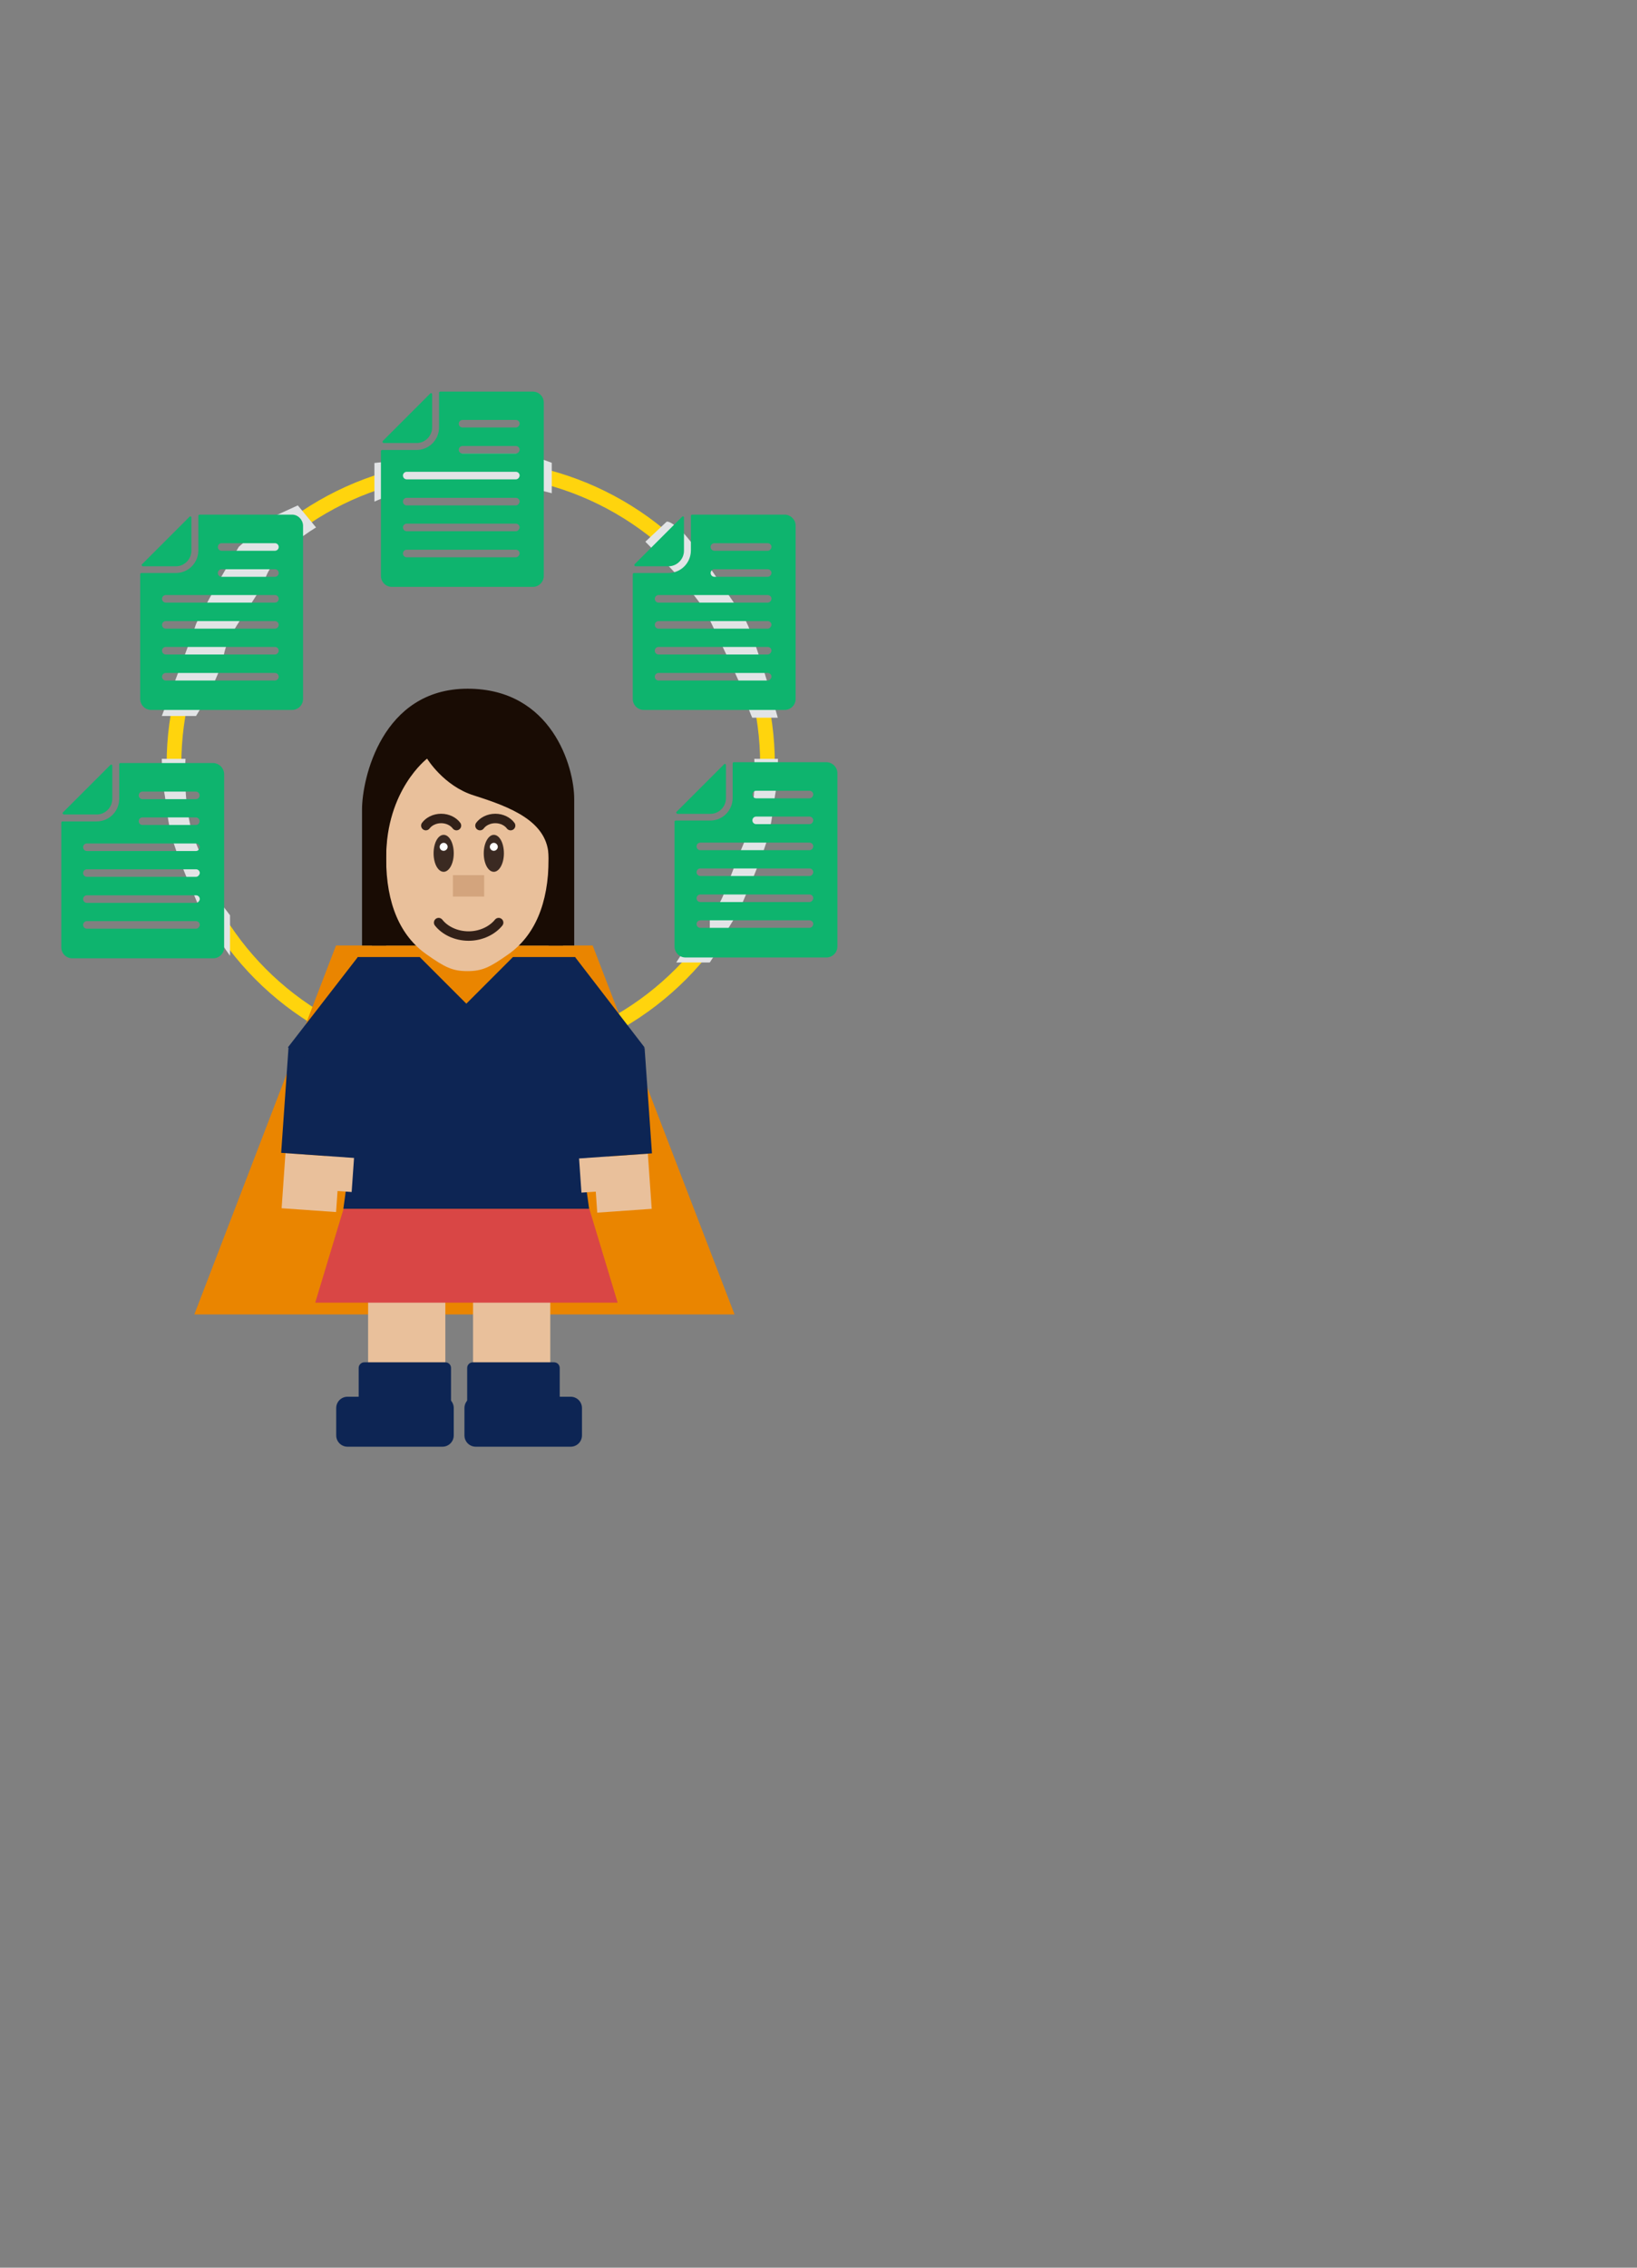 <?xml version="1.0" encoding="utf-8"?>
<!-- Generator: Adobe Illustrator 27.5.0, SVG Export Plug-In . SVG Version: 6.00 Build 0)  -->
<svg version="1.1" id="Layer_1" xmlns="http://www.w3.org/2000/svg" xmlns:xlink="http://www.w3.org/1999/xlink" x="0px" y="0px"
	 viewBox="0 0 780 1080" style="enable-background:new 0 0 780 1080;" xml:space="preserve">
<rect x="0" y="0" width="780" height="1080" fill="#808080" stroke="none"/>
<style type="text/css">
	.st0{fill:none;stroke:#FFD40D;stroke-width:7;stroke-miterlimit:10;}
	.st1{fill:#EA8500;}
	.st2{fill:#190C04;}
	.st3{fill:#E9C09B;}
	.st4{fill:#D94645;}
	.st5{fill:#0D2554;}
	.st6{fill:none;stroke:#312018;stroke-width:4.5;stroke-linecap:round;stroke-linejoin:round;}
	.st7{fill:#D3A47D;}
	.st8{fill:#3B2A22;}
	.st9{fill:#FFFFFF;}
	.st10{fill:#E2E4E6;}
	.st11{fill:#0EB46E;}
</style>
<ellipse class="st0" cx="224.3" cy="364" rx="141.4" ry="141.5"/>
<g>
	<g>
		<g>
			<polygon class="st1" points="160.1,450.3 92.6,626 350,626 282.4,450.3 			"/>
		</g>
		<g>
			<rect x="177.2" y="394.6" class="st2" width="91.1" height="55.7"/>
		</g>
		<g>
			<rect x="175.4" y="604.6" class="st3" width="36.8" height="68"/>
		</g>
		<g>
			<rect x="225.4" y="604.6" class="st3" width="36.8" height="68"/>
		</g>
		<g>
			<polygon class="st4" points="163.7,575.7 150.2,620.4 294.3,620.4 280.8,575.7 			"/>
		</g>
		<g>
			<polygon class="st5" points="276,541.5 280.7,520.6 240.4,520.6 231.2,520.6 163.6,520.6 168.3,541.5 163.6,575.7 231.2,575.7 
				240.4,575.7 280.7,575.7 			"/>
		</g>
		<g>
			<g>
				<g>
					<path class="st3" d="M222.7,350.5L222.7,350.5L222.7,350.5c-30.4,0-38.7,26.2-38.7,58.5c0,21.4,6.7,36.7,19.2,45.5
						c8.8,6.2,12.4,8,19.5,8l0,0l0,0c7.1,0,10.7-1.8,19.5-8c12.5-8.8,19.2-24.1,19.2-45.5C261.4,376.7,253.1,350.5,222.7,350.5"/>
				</g>
				<g>
					<path class="st2" d="M273.6,450.3v-69.8c0-15.2-10.6-52.5-50.8-52.5c-40.9,0-50.3,43-50.3,57.5v64.8H184v-41.9
						c0-32.3,19.5-47.1,19.5-47.1s7.9,13,22.2,17.5c17.3,5.5,35.7,12.3,35.7,29.6v41.9L273.6,450.3L273.6,450.3z"/>
				</g>
				<g>
					<path class="st6" d="M209,439.4c2.9,3.7,8.2,6.4,14.3,6.4s11.4-2.8,14.3-6.4"/>
				</g>
				<g>
					<path class="st6" d="M217.5,393.2c-1.4-1.9-4.1-3.4-7.3-3.4s-5.9,1.5-7.3,3.4"/>
				</g>
				<g>
					<path class="st6" d="M243.3,393.2c-1.4-1.9-4.1-3.4-7.3-3.4s-5.9,1.5-7.3,3.4"/>
				</g>
				<g>
					<path class="st5" d="M165.6,665.2c-3,0-5.4,2.4-5.4,5.4v13c0,3,2.4,5.4,5.4,5.4h45.2c3,0,5.4-2.4,5.4-5.4v-13
						c0-3-2.4-5.4-5.4-5.4H165.6z"/>
				</g>
				<g>
					<path class="st5" d="M173.6,648.8c-1.5,0-2.7,1.2-2.7,2.7v18.4c0,1.5,1.2,2.7,2.7,2.7h38.6c1.5,0,2.7-1.2,2.7-2.7v-18.4
						c0-1.5-1.2-2.7-2.7-2.7H173.6z"/>
				</g>
				<g>
					<path class="st5" d="M225.3,648.8c-1.5,0-2.7,1.2-2.7,2.7v18.4c0,1.5,1.2,2.7,2.7,2.7H264c1.5,0,2.7-1.2,2.7-2.7v-18.4
						c0-1.5-1.2-2.7-2.7-2.7H225.3z"/>
				</g>
				<g>
					<path class="st5" d="M226.7,665.2c-3,0-5.4,2.4-5.4,5.4v13c0,3,2.4,5.4,5.4,5.4h45.2c3,0,5.4-2.4,5.4-5.4v-13
						c0-3-2.4-5.4-5.4-5.4H226.7z"/>
				</g>
			</g>
		</g>
		<g>
			<polyline class="st5" points="280.7,520.6 274,455.8 244.4,455.8 222.2,478 200,455.8 170.4,455.8 163.7,520.6 			"/>
		</g>
		<g>
			<rect x="215.8" y="416.8" class="st7" width="14.9" height="10.2"/>
		</g>
		<g>
			
				<rect x="134.6" y="550.3" transform="matrix(6.979728e-02 -0.998 0.998 6.979728e-02 -424.406 671.353)" class="st3" width="26.3" height="26"/>
		</g>
		<g>
			
				<rect x="148.3" y="547.4" transform="matrix(6.979728e-02 -0.998 0.998 6.979728e-02 -402.674 676.551)" class="st3" width="26.3" height="13.6"/>
		</g>
		<g>
			
				<rect x="128.6" y="506.8" transform="matrix(6.979728e-02 -0.998 0.998 6.979728e-02 -380.792 642.019)" class="st5" width="50.4" height="36.8"/>
		</g>
		<g>
			<polygon class="st5" points="137.2,498.8 170.5,455.8 195,475.1 168.6,518.1 			"/>
		</g>
		<g>
			
				<rect x="283.5" y="550.1" transform="matrix(0.998 -6.979728e-02 6.979728e-02 0.998 -38.59 22.067)" class="st3" width="26" height="26.3"/>
		</g>
		<g>
			
				<rect x="276" y="541" transform="matrix(0.998 -6.979728e-02 6.979728e-02 0.998 -37.992 21.092)" class="st3" width="13.6" height="26.3"/>
		</g>
		<g>
			
				<rect x="272" y="500" transform="matrix(0.998 -6.979728e-02 6.979728e-02 0.998 -35.949 21.55)" class="st5" width="36.8" height="50.4"/>
		</g>
		<g>
			<polygon class="st5" points="307.1,498.8 274,455.8 249.3,475.1 275.7,518.1 			"/>
		</g>
		<g>
			<g>
				<g>
					<path class="st8" d="M211.4,415.2c2.6,0,4.8-3.9,4.8-8.8c0-4.9-2.1-8.8-4.8-8.8s-4.8,3.9-4.8,8.8
						C206.6,411.3,208.7,415.2,211.4,415.2"/>
				</g>
				<g>
					<path class="st8" d="M235.3,415.2c2.6,0,4.8-3.9,4.8-8.8c0-4.9-2.1-8.8-4.8-8.8c-2.6,0-4.8,3.9-4.8,8.8
						C230.5,411.3,232.6,415.2,235.3,415.2"/>
				</g>
				<g>
					<path class="st9" d="M211.4,405.2c1,0,1.9-0.9,1.9-1.9s-0.9-1.9-1.9-1.9s-1.9,0.9-1.9,1.9C209.5,404.4,210.3,405.2,211.4,405.2
						"/>
				</g>
				<g>
					<path class="st9" d="M235.3,405.2c1,0,1.9-0.9,1.9-1.9s-0.9-1.9-1.9-1.9c-1,0-1.9,0.9-1.9,1.9S234.2,405.2,235.3,405.2"/>
				</g>
			</g>
		</g>
	</g>
</g>
<path class="st10" d="M77.1,361.4h11.3c0,0-1.7,24.3,5,40.2c6.6,15.9,9.7,26,11.6,28.4c2,2.4,4.6,5.9,4.6,5.9v19.3
	c0,0-11.9-16.5-15.6-25.3c-3.7-8.8-8.1-18.7-11.2-28.2c-3.1-9.5-3.6-19.8-4.6-24.7C77.2,371.9,77.1,361.4,77.1,361.4z"/>
<path class="st10" d="M370.7,361.4h-11.3c0,0,1.7,24.3-5,40.2s-9.7,26-11.6,28.4c-2,2.4-4.6,5.9-4.6,5.9v19.3
	c0,0,11.9-16.5,15.6-25.3c3.7-8.8,8.1-18.7,11.2-28.2c3.1-9.5,3.6-19.8,4.6-24.7C370.6,371.9,370.7,361.4,370.7,361.4z"/>
<path class="st11" d="M30,386.9l22.6-22.6c0.4-0.4,0.9-0.1,0.9,0.4v15.8c0,4-3.3,7.4-7.4,7.4H30.4C29.8,387.7,29.7,387.2,30,386.9"
	/>
<path class="st11" d="M93.4,380.6H67.9c-1,0-1.8-0.8-1.8-1.8c0-1,0.8-1.8,1.8-1.8h25.4c1,0,1.8,0.8,1.8,1.8
	C95.1,379.8,94.3,380.6,93.4,380.6 M93.4,392.9H67.9c-1,0-1.8-0.8-1.8-1.8c0-1,0.8-1.8,1.8-1.8h25.4c1,0,1.8,0.8,1.8,1.8
	C95.1,392.1,94.3,392.9,93.4,392.9 M93.4,405.3h-52c-1,0-1.8-0.8-1.8-1.8c0-1,0.8-1.8,1.8-1.8h52c1,0,1.8,0.8,1.8,1.8
	C95.1,404.5,94.3,405.3,93.4,405.3 M93.4,417.6h-52c-1,0-1.8-0.8-1.8-1.8c0-1,0.8-1.8,1.8-1.8h52c1,0,1.8,0.8,1.8,1.8
	C95.1,416.7,94.3,417.6,93.4,417.6 M93.4,430h-52c-1,0-1.8-0.8-1.8-1.8c0-1,0.8-1.8,1.8-1.8h52c1,0,1.8,0.8,1.8,1.8
	C95.1,429.1,94.3,430,93.4,430 M93.4,442.3h-52c-1,0-1.8-0.8-1.8-1.8c0-1,0.8-1.8,1.8-1.8h52c1,0,1.8,0.8,1.8,1.8
	C95.1,441.4,94.3,442.3,93.4,442.3 M101.5,363.4H57.4c-0.4,0-0.6,0.3-0.6,0.6v16.4c0,6-4.8,10.8-10.7,10.8H29.8
	c-0.4,0-0.6,0.3-0.6,0.6v59.4c0,2.8,2.3,5.2,5.2,5.2h67.2c2.8,0,5.2-2.3,5.2-5.2v-82.6C106.7,365.7,104.3,363.4,101.5,363.4"/>
<polygon class="st10" points="338.2,458.4 342.6,451.6 327.7,449.9 322.2,458.4 "/>
<path class="st10" d="M358.4,341.8h12.2c0,0-11.4-40.8-16.2-47.8s-23.7-35.5-29.6-41c-5.9-5.5-7.2-4.5-7.2-4.5l-10.1,9.5
	c0,0,24.6,24.4,29.8,35.4c5.2,11,16.7,34.2,17.1,37.1C354.8,333.4,358.4,341.8,358.4,341.8z"/>
<path class="st10" d="M262.9,220.4v14.5c0,0-24.2-6.5-34.4-6.5c-10.2,0-14.8,4-27,4.6s-23.1,5.9-23.1,5.9v-18.4l40.1-4.4h14.5h18
	L262.9,220.4z"/>
<path class="st10" d="M141.9,240.7l8.7,10.5c0,0-19.1,11.2-23.9,23.5c-4.8,12.3-17.7,25-20,37c-2.3,12-13.3,29.3-13.3,29.3H77.1
	c0,0,15.8-41.7,16.2-43.5c0.5-1.8,12.2-22.9,12.2-22.9l8.3-14.2l16.7-14.5L141.9,240.7z"/>
<path class="st11" d="M67.7,268.7l22.6-22.6c0.4-0.4,0.9-0.1,0.9,0.4v15.8c0,4-3.3,7.4-7.4,7.4H68C67.5,269.5,67.3,269,67.7,268.7"
	/>
<path class="st11" d="M131,262.3h-25.4c-1,0-1.8-0.8-1.8-1.8c0-1,0.8-1.8,1.8-1.8H131c1,0,1.8,0.8,1.8,1.8
	C132.8,261.5,132,262.3,131,262.3 M131,274.7h-25.4c-1,0-1.8-0.8-1.8-1.8c0-1,0.8-1.8,1.8-1.8H131c1,0,1.8,0.8,1.8,1.8
	C132.8,273.9,132,274.7,131,274.7 M131,287H79c-1,0-1.8-0.8-1.8-1.8c0-1,0.8-1.8,1.8-1.8h52c1,0,1.8,0.8,1.8,1.8
	C132.8,286.2,132,287,131,287 M131,299.4H79c-1,0-1.8-0.8-1.8-1.8c0-1,0.8-1.8,1.8-1.8h52c1,0,1.8,0.8,1.8,1.8
	C132.8,298.5,132,299.4,131,299.4 M131,311.7H79c-1,0-1.8-0.8-1.8-1.8c0-1,0.8-1.8,1.8-1.8h52c1,0,1.8,0.8,1.8,1.8
	C132.8,310.8,132,311.7,131,311.7 M131,324.1H79c-1,0-1.8-0.8-1.8-1.8c0-1,0.8-1.8,1.8-1.8h52c1,0,1.8,0.8,1.8,1.8
	C132.8,323.2,132,324.1,131,324.1 M139.2,245.1H95.1c-0.4,0-0.6,0.3-0.6,0.6v16.4c0,6-4.8,10.8-10.7,10.8H67.4
	c-0.4,0-0.6,0.3-0.6,0.6v59.4c0,2.8,2.3,5.2,5.2,5.2h67.2c2.8,0,5.2-2.3,5.2-5.2v-82.6C144.3,247.5,142,245.1,139.2,245.1"/>
<path class="st11" d="M182.4,210l22.6-22.6c0.4-0.4,0.9-0.1,0.9,0.4v15.8c0,4-3.3,7.4-7.4,7.4h-15.8
	C182.3,210.8,182.1,210.3,182.4,210"/>
<path class="st11" d="M245.8,203.6h-25.4c-1,0-1.8-0.8-1.8-1.8c0-1,0.8-1.8,1.8-1.8h25.4c1,0,1.8,0.8,1.8,1.8
	C247.5,202.8,246.7,203.6,245.8,203.6 M245.8,216h-25.4c-1,0-1.8-0.8-1.8-1.8c0-1,0.8-1.8,1.8-1.8h25.4c1,0,1.8,0.8,1.8,1.8
	C247.5,215.2,246.7,216,245.8,216 M245.8,228.3h-52c-1,0-1.8-0.8-1.8-1.8c0-1,0.8-1.8,1.8-1.8h52c1,0,1.8,0.8,1.8,1.8
	C247.5,227.5,246.7,228.3,245.8,228.3 M245.8,240.7h-52c-1,0-1.8-0.8-1.8-1.8c0-1,0.8-1.8,1.8-1.8h52c1,0,1.8,0.8,1.8,1.8
	C247.5,239.8,246.7,240.7,245.8,240.7 M245.8,253h-52c-1,0-1.8-0.8-1.8-1.8c0-1,0.8-1.8,1.8-1.8h52c1,0,1.8,0.8,1.8,1.8
	C247.5,252.1,246.7,253,245.8,253 M245.8,265.4h-52c-1,0-1.8-0.8-1.8-1.8c0-1,0.8-1.8,1.8-1.8h52c1,0,1.8,0.8,1.8,1.8
	C247.5,264.5,246.7,265.4,245.8,265.4 M253.9,186.5h-44.1c-0.4,0-0.6,0.3-0.6,0.6v16.4c0,6-4.8,10.8-10.7,10.8h-16.4
	c-0.4,0-0.6,0.3-0.6,0.6v59.4c0,2.8,2.3,5.2,5.2,5.2h67.2c2.8,0,5.2-2.3,5.2-5.2v-82.6C259.1,188.8,256.7,186.5,253.9,186.5"/>
<path class="st11" d="M302.4,268.7l22.6-22.6c0.4-0.4,0.9-0.1,0.9,0.4v15.8c0,4-3.3,7.4-7.4,7.4h-15.8
	C302.2,269.5,302.1,269,302.4,268.7"/>
<path class="st11" d="M365.8,262.3h-25.4c-1,0-1.8-0.8-1.8-1.8c0-1,0.8-1.8,1.8-1.8h25.4c1,0,1.8,0.8,1.8,1.8
	C367.5,261.5,366.7,262.3,365.8,262.3 M365.8,274.7h-25.4c-1,0-1.8-0.8-1.8-1.8c0-1,0.8-1.8,1.8-1.8h25.4c1,0,1.8,0.8,1.8,1.8
	C367.5,273.9,366.7,274.7,365.8,274.7 M365.8,287h-52c-1,0-1.8-0.8-1.8-1.8c0-1,0.8-1.8,1.8-1.8h52c1,0,1.8,0.8,1.8,1.8
	C367.5,286.2,366.7,287,365.8,287 M365.8,299.4h-52c-1,0-1.8-0.8-1.8-1.8c0-1,0.8-1.8,1.8-1.8h52c1,0,1.8,0.8,1.8,1.8
	C367.5,298.5,366.7,299.4,365.8,299.4 M365.8,311.7h-52c-1,0-1.8-0.8-1.8-1.8c0-1,0.8-1.8,1.8-1.8h52c1,0,1.8,0.8,1.8,1.8
	C367.5,310.8,366.7,311.7,365.8,311.7 M365.8,324.1h-52c-1,0-1.8-0.8-1.8-1.8c0-1,0.8-1.8,1.8-1.8h52c1,0,1.8,0.8,1.8,1.8
	C367.5,323.2,366.7,324.1,365.8,324.1 M373.9,245.1h-44.1c-0.4,0-0.6,0.3-0.6,0.6v16.4c0,6-4.8,10.8-10.7,10.8h-16.4
	c-0.4,0-0.6,0.3-0.6,0.6v59.4c0,2.8,2.3,5.2,5.2,5.2h67.2c2.8,0,5.2-2.3,5.2-5.2v-82.6C379.1,247.5,376.7,245.1,373.9,245.1"/>
<path class="st11" d="M322.4,386.6L345,364c0.4-0.4,0.9-0.1,0.9,0.4v15.8c0,4-3.3,7.4-7.4,7.4h-15.8
	C322.2,387.3,322,386.8,322.4,386.6"/>
<path class="st11" d="M385.7,380.2h-25.4c-1,0-1.8-0.8-1.8-1.8c0-1,0.8-1.8,1.8-1.8h25.4c1,0,1.8,0.8,1.8,1.8
	C387.4,379.4,386.7,380.2,385.7,380.2 M385.7,392.5h-25.4c-1,0-1.8-0.8-1.8-1.8c0-1,0.8-1.8,1.8-1.8h25.4c1,0,1.8,0.8,1.8,1.8
	C387.4,391.7,386.7,392.5,385.7,392.5 M385.7,404.9h-52c-1,0-1.8-0.8-1.8-1.8c0-1,0.8-1.8,1.8-1.8h52c1,0,1.8,0.8,1.8,1.8
	C387.4,404.1,386.7,404.9,385.7,404.9 M385.7,417.2h-52c-1,0-1.8-0.8-1.8-1.8c0-1,0.8-1.8,1.8-1.8h52c1,0,1.8,0.8,1.8,1.8
	C387.4,416.3,386.7,417.2,385.7,417.2 M385.7,429.6h-52c-1,0-1.8-0.8-1.8-1.8c0-1,0.8-1.8,1.8-1.8h52c1,0,1.8,0.8,1.8,1.8
	C387.4,428.7,386.7,429.6,385.7,429.6 M385.7,441.9h-52c-1,0-1.8-0.8-1.8-1.8c0-1,0.8-1.8,1.8-1.8h52c1,0,1.8,0.8,1.8,1.8
	C387.4,441,386.7,441.9,385.7,441.9 M393.8,363h-44.1c-0.4,0-0.6,0.3-0.6,0.6V380c0,6-4.8,10.8-10.7,10.8h-16.4
	c-0.4,0-0.6,0.3-0.6,0.6v59.4c0,2.8,2.3,5.2,5.2,5.2h67.2c2.8,0,5.2-2.3,5.2-5.2v-82.6C399,365.4,396.6,363,393.8,363"/>
<rect x="164" y="499" class="st5" width="119" height="26"/>
</svg>
